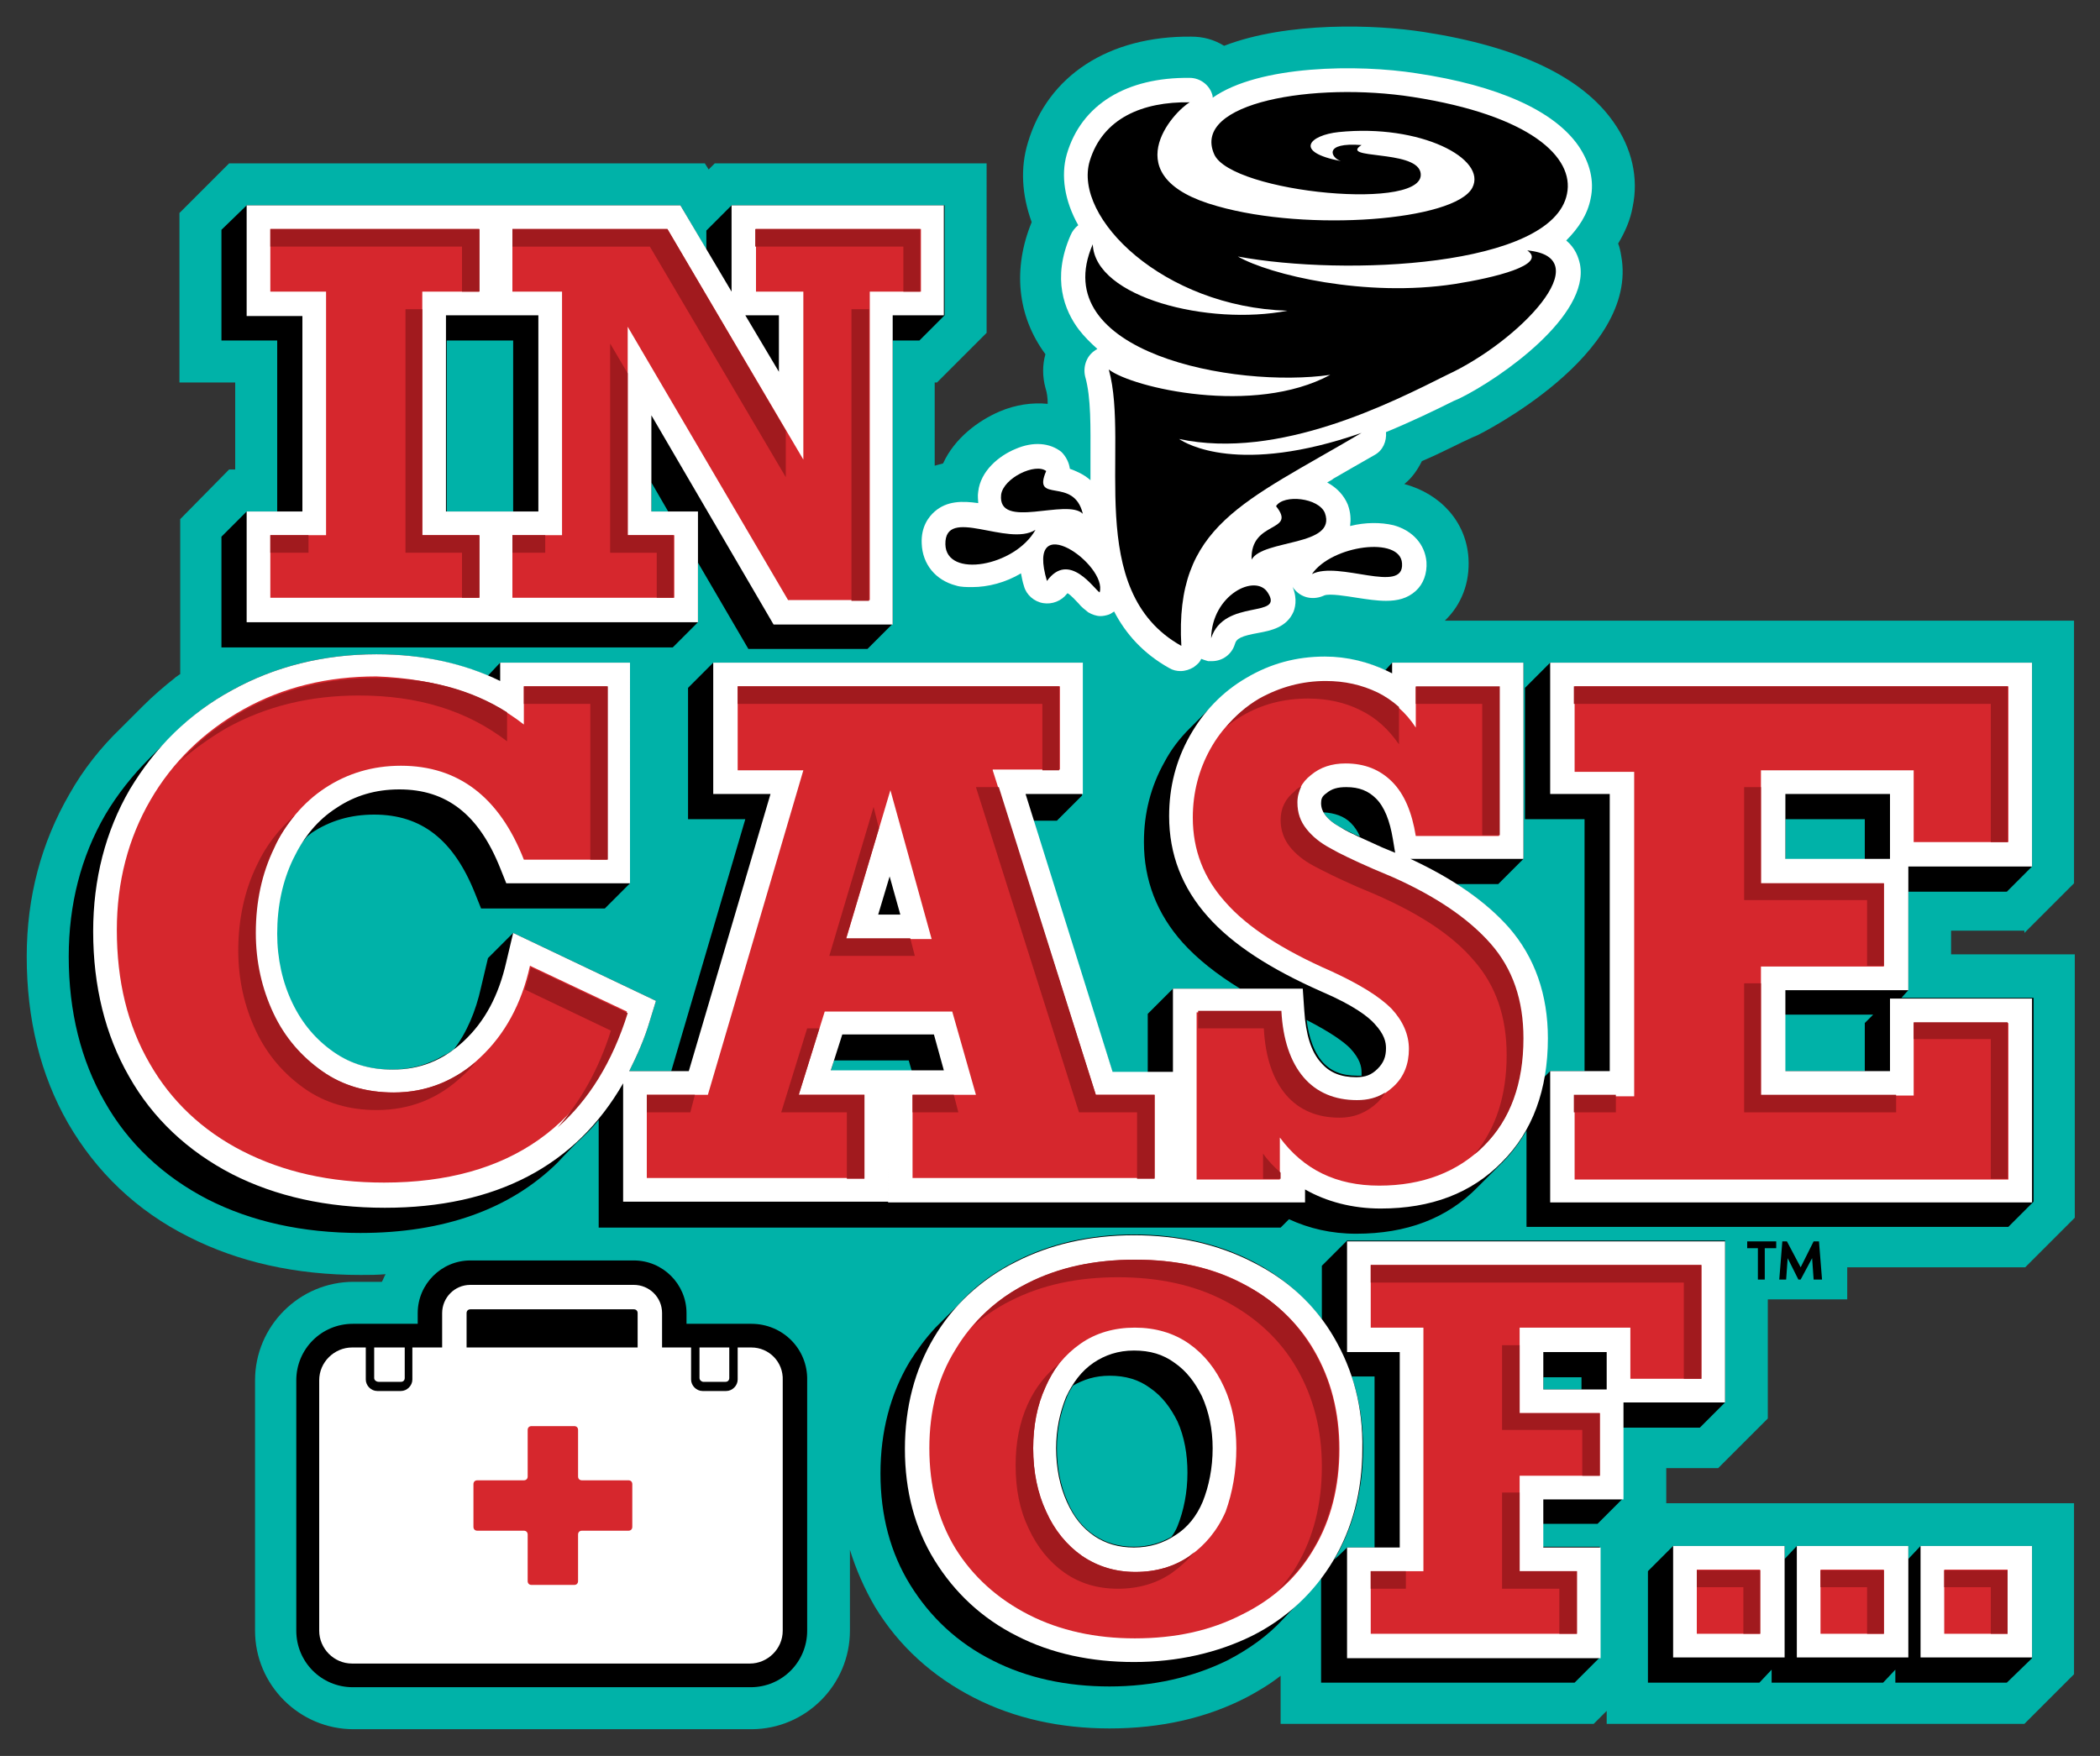 <?xml version="1.0" encoding="utf-8"?>
<!-- Generator: Adobe Illustrator 26.3.1, SVG Export Plug-In . SVG Version: 6.00 Build 0)  -->
<svg version="1.1" id="Layer_1" xmlns="http://www.w3.org/2000/svg" xmlns:xlink="http://www.w3.org/1999/xlink" x="0px" y="0px"
	 viewBox="0 0 275 230" style="enable-background:new 0 0 275 230;" xml:space="preserve">
<rect x="0" y="0" width="275" height="230" fill="#333333" stroke="none"/>
<style type="text/css">
	.st0{fill:#00B2A8;}
	.st1{fill:#FFFFFF;}
	.st2{fill:#D6272D;}
	.st3{fill:#A11A1E;}
	.st4{fill-rule:evenodd;clip-rule:evenodd;}
</style>
<g>
	<path class="st0" d="M265.1,122.2l6.5-6.5V81.3h-82.4c2.2-2.1,3.3-5,3.1-8.2c-0.3-4.7-3.6-8.4-8.4-9.7c0,0,0,0,0,0
		c1-0.8,1.7-1.8,2.3-3c2.6-1.1,4.8-2.3,6.6-3.1l0.7-0.3c0.2-0.1,21.2-10.5,18.8-23.5c-0.1-0.6-0.2-1.1-0.4-1.6
		c0.9-1.5,1.6-3.1,1.9-4.8c0.8-3.8-0.1-7.7-2.5-11.1c-4.1-5.9-12.5-9.9-24.8-11.8c-6.3-1-17.9-1.4-26.2,1.8
		c-1.3-0.8-2.7-1.2-4.3-1.2c-10.8-0.1-18.8,5.1-21.4,13.9c-1,3.3-0.8,6.8,0.5,10.4c-2.5,6.1-1.9,12.3,1.8,17.3
		c-0.4,1.4-0.4,2.9,0,4.4c0.2,0.6,0.3,1.3,0.3,2.1c-2-0.2-4.2,0.1-6.3,1c-2.8,1.2-5.9,3.5-7.4,6.8c-0.4,0.1-0.7,0.2-1.1,0.3V50.1
		h0.3l6.5-6.5V21.4H93.6l-0.8,0.8l-0.5-0.8H30l-6.5,6.5v22.2h7.3v11.4H30L23.6,68v20.3c-0.2,0.1-0.4,0.3-0.6,0.4l-0.1,0.1
		c-1.4,1.1-2.8,2.3-4.1,3.6l-3,3c-2.6,2.5-4.9,5.4-6.7,8.6c-3.7,6.4-5.6,13.5-5.6,21.3c0,8.2,1.8,15.5,5.4,21.8
		c3.7,6.4,9,11.5,15.8,14.9c6.5,3.3,14,5,22.5,5c1.1,0,2.2,0,3.3-0.1c-0.2,0.3-0.3,0.7-0.5,1l-3.7,0c-7.1,0-12.9,5.8-12.9,12.9v32.8
		c0,7.1,5.8,12.9,12.9,12.9h52.1c7.1,0,12.9-5.8,12.9-12.9V203c0.8,2.6,1.9,5.1,3.3,7.5c3.1,5.1,7.5,9.1,13,11.9
		c5.3,2.7,11.3,4,17.7,4c6.8,0,12.8-1.4,18-4.1c1.5-0.8,3-1.7,4.4-2.8v6.3h41l1.7-1.7v1.7h54.7l6.5-6.5v-22.4h-53.4v-4.6h6.8
		l6.5-6.5v-15.6h10.4v-4.2h23.3l6.5-6.5v-34.5h-16.2v-3.1H265.1z"/>
	<g>
		<path d="M249.9,129.7v-12.9h12.9l3.3-3.3V86.8H203l-3.3,3.3v17.2h7.8v33H203l-0.8,0.8c0.3-1.6,0.4-3.3,0.4-5.1
			c0-5.7-1.7-10.6-5.1-14.5c-1.8-2.1-4.1-4-6.8-5.7h5.5l3.3-3.3V86.8h-17.2l-0.9,1c-2.4-1.1-5-1.7-7.9-1.7c-3.7,0-7.1,0.9-10.3,2.8
			c-1.6,0.9-3,2.1-4.3,3.4c0,0,0,0-0.1,0.1c0,0-3,3-3,3c-1.3,1.3-2.4,2.7-3.3,4.4c-1.8,3.2-2.7,6.7-2.7,10.5c0,5,1.7,9.4,5.1,13.2
			c1.9,2.1,4.4,4.1,7.5,6h-8.8l-3.3,3.3v7.7h-4.6l-10.5-33h3.2l3.3-3.3V86.8H93.4l-3.3,3.3v17.2h7.5l-9.7,33h-5.5c1-2,2-4.2,2.7-6.6
			l0.8-2.6l-18.7-8.9l-3.3,3.3l-0.9,3.8c-0.7,3.2-1.9,6-3.6,8.2c-0.2,0.1-0.3,0.2-0.5,0.3c-0.2,0.2-0.5,0.3-0.7,0.4
			c-2,1.2-4.3,1.9-6.9,1.9c-2.9,0-5.4-0.7-7.7-2.3c-2.3-1.6-4.1-3.7-5.4-6.4c-1.3-2.7-2-5.8-2-9.1c0-3.6,0.7-6.9,2.1-9.8
			c0.3-0.7,0.7-1.3,1.1-1.9c0.1-0.1,0.2-0.3,0.3-0.4c0.2-0.2,0.3-0.4,0.5-0.6c0.2-0.2,0.4-0.3,0.6-0.5c2.4-1.6,5.1-2.4,8.2-2.4
			c6.2,0,10.4,3.3,13.2,10.3l0.8,2h16.2l3.3-3.3V86.8H65.5l-1.6,1.7c-4.3-1.8-9.2-2.8-14.6-2.8c-6.9,0-13.3,1.6-18.9,4.7
			c-2.9,1.6-5.5,3.5-7.7,5.8c0,0-3,3-3.1,3.1c-2.2,2.2-4.2,4.7-5.8,7.4c-3.2,5.5-4.8,11.8-4.8,18.6c0,7.2,1.6,13.6,4.7,19
			c3.1,5.5,7.7,9.8,13.5,12.8c5.7,2.9,12.4,4.4,20,4.4c10.9,0,19.6-3.1,25.8-9.2c0,0,1.2-1.3,2.5-2.6c1-0.9,2-1.9,2.9-3v14.1h89.3
			l1.1-1.1v0c2.6,1.2,5.5,1.9,8.8,1.9c6.6,0,11.9-2,15.9-6.1c0,0,3.1-3.1,3.2-3.2c0,0,0,0,0,0c0,0,0.1,0,0.1-0.1
			c1.2-1.2,2.2-2.6,3.1-4.1v12.6h63.1l3.3-3.3v-26.7h-17.3L249.9,129.7z M175.6,108.4c-0.9-0.5-1.6-1-2.1-1.7
			c-0.1-0.1-0.1-0.2-0.2-0.3c1.5,0.1,2.7,0.5,3.6,1.4c0.5,0.5,0.9,1.1,1.2,1.8C177.1,109.2,176.2,108.7,175.6,108.4z M176.8,137.3
			c1.3,1.4,1.5,2.4,1.5,3.2c0,0.2,0,0.3,0,0.4c-0.2,0-0.4,0-0.6,0c-2,0-3.5-0.6-4.6-1.9c-1-1.2-1.7-3-2-5.4
			C174.4,135.3,176,136.5,176.8,137.3z M116.3,140.5L116.3,140.5l0-0.2h-7.5l0.4-1.4h9.8l0.4,1.4h-3.1v0.1h-0.1V140.5z M202.2,141.2
			C202.2,141.2,202.2,141.2,202.2,141.2L202.2,141.2L202.2,141.2z M244.2,107.3v5.3h-10.4v-5.3H244.2z M233.7,140.3v-7.4h11.6
			l-1.1,1.1v6.3H233.7z"/>
		<path d="M91.4,81.5v-7.8L98,85h15.6l3.3-3.3V44.6h3.5l3.3-3.3V26.9H95.8l-3.3,3.3v2.5l-3.4-5.8H65.9H64H32.3L29,30.1v14.5h7.3V67
			h-4L29,70.3v14.5h59.1L91.4,81.5z M60.7,44.6h1.9h4.6V67h-1.3H64h-5.5V44.6H60.7z M87.5,67h-2.2v-3.8L87.5,67z"/>
		<path d="M212.6,187h10l3.3-3.3v-21.2h-49.5l-3.3,3.3v7c-2.4-3.1-5.4-5.7-9.1-7.6c-4.5-2.3-9.7-3.5-15.5-3.5
			c-5.8,0-11,1.2-15.5,3.5c-2.9,1.5-5.4,3.3-7.4,5.6c0,0-3.1,3.1-3.1,3.1c-1.3,1.4-2.4,2.9-3.4,4.5c-2.5,4.2-3.8,9.1-3.8,14.6
			c0,5.5,1.3,10.4,3.9,14.6c2.6,4.2,6.2,7.6,10.8,9.9c4.5,2.3,9.7,3.4,15.3,3.4c5.7,0,10.9-1.2,15.4-3.4c2.9-1.5,5.4-3.3,7.4-5.5
			c0,0,4.3-4.5,4.9-5.3v13.7h33.2l3.3-3.3v-14.5h-7.5v-3h7.2l3.3-3.3V187z M202.1,182v-1.6h5v1.6H202.1z M139.8,196.7
			c-0.9-2-1.4-4.4-1.4-7c0-2.5,0.5-4.7,1.3-6.7c0.2-0.5,0.5-1,0.8-1.5c1.4-0.8,2.9-1.3,4.8-1.3c2.1,0,3.8,0.5,5.3,1.6
			c1.6,1.1,2.7,2.6,3.6,4.4c0.9,2,1.3,4.3,1.3,6.7c0,2.6-0.5,5-1.3,7c-0.2,0.5-0.5,1-0.8,1.4c-1.4,0.8-3,1.3-4.9,1.3
			c-2,0-3.7-0.5-5.2-1.5C141.8,200.1,140.6,198.6,139.8,196.7z M174.7,204.3C174.7,204.3,174.7,204.3,174.7,204.3
			c2.5-4.2,3.8-9.2,3.8-14.6c0-3.3-0.5-6.5-1.5-9.4h3v22.4h-3.6C176.4,202.7,175.1,204,174.7,204.3z"/>
		<polygon points="249.9,204.2 249.9,202.5 235.3,202.5 233.7,204.2 233.7,202.5 219.1,202.5 215.8,205.8 215.8,220.4 230.4,220.4 
			232,218.7 232,220.4 246.6,220.4 248.2,218.7 248.2,220.4 262.8,220.4 266.1,217.2 266.1,202.5 251.5,202.5 		"/>
	</g>
	<g>
		<path class="st1" d="M65.9,81.5h25.5V67h-6.1V54.4l16,27.4h15.6V41.3h6.7V26.9H95.8v11.3l-6.7-11.3H65.9H64H32.3v14.5h7.3V67h-7.3
			v14.5H64H65.9z M102,41.3v7.4l-4.4-7.4H102z M58.4,67V41.3H64h1.9h4.6V67h-4.6H64H58.4z"/>
		<path class="st1" d="M116.4,157.5h37.3h0.7h16.5v-1.7c2.8,1.6,6.2,2.5,9.9,2.5c6.6,0,11.9-2,15.9-6.1c4-4,6-9.5,6-16.2
			c0-5.7-1.7-10.6-5.1-14.5c-3-3.4-7.3-6.4-12.9-9h14.8V86.8h-17.2v1.4c-0.2-0.1-0.4-0.2-0.6-0.3c-2.5-1.2-5.3-1.9-8.2-1.9
			c-3.7,0-7.1,0.9-10.3,2.8c-3.1,1.8-5.6,4.4-7.4,7.6c-1.8,3.2-2.7,6.7-2.7,10.5c0,5,1.7,9.4,5.1,13.2c3.2,3.6,8.1,6.8,14.9,9.8
			c4.2,1.8,6.1,3.3,6.9,4.2c1.3,1.4,1.5,2.4,1.5,3.2c0,1.1-0.3,1.9-1.1,2.7c-0.8,0.8-1.6,1.1-2.8,1.1c-2,0-3.5-0.6-4.6-1.9
			c-1.3-1.4-2-3.7-2.2-6.8l-0.2-2.9h-17v10.9h-7.9L134.3,104h7.5V86.8H93.4V104h7.5l-10.7,36.3h-7.8c1-2,2-4.2,2.7-6.6l0.8-2.6
			l-18.7-8.9l-0.9,3.8c-1,4.4-2.8,7.8-5.6,10.4c-2.7,2.5-5.7,3.7-9.3,3.7c-2.9,0-5.4-0.7-7.7-2.3c-2.3-1.6-4.1-3.7-5.4-6.4
			c-1.3-2.7-2-5.8-2-9.1c0-3.6,0.7-6.9,2.1-9.8c1.4-2.9,3.2-5.1,5.7-6.7c2.4-1.6,5.1-2.4,8.2-2.4c6.2,0,10.4,3.3,13.2,10.3l0.8,2
			h16.2V86.8H65.5v2.4c-4.7-2.3-10.1-3.5-16.2-3.5c-6.9,0-13.3,1.6-18.9,4.7c-5.7,3.1-10.1,7.5-13.4,13c-3.2,5.5-4.8,11.8-4.8,18.6
			c0,7.2,1.6,13.6,4.7,19c3.1,5.5,7.7,9.8,13.5,12.8c5.7,2.9,12.4,4.4,20,4.4c14.5,0,25-5.5,31.2-16.3v15.5h34.7v-17.2h-7.5l1.5-4.7
			h12l1.3,4.7h-7.3V157.5z M181,111c-2.4-1.1-4.3-1.9-5.4-2.6c-0.9-0.5-1.6-1-2.1-1.7c-0.3-0.4-0.5-0.9-0.5-1.5
			c0-0.5,0.1-0.9,0.7-1.3c0.7-0.6,1.5-0.8,2.6-0.8c1.7,0,2.9,0.5,3.9,1.5c1.1,1.1,1.8,2.9,2.2,5.3l0.3,1.8L181,111z M115,119.8
			l1.5-5l1.4,5H115z"/>
		<path class="st1" d="M249.9,129.7v-16.2h16.2V86.8H203V104h7.8v36.3H203v17.2h63.1v-26.7h-18.6v9.5h-13.7v-10.6H249.9z
			 M247.5,112.5h-13.7V104h13.7V112.5z"/>
		<path class="st1" d="M174.7,175.2c-2.5-4.3-6.1-7.6-10.7-9.9c-4.5-2.3-9.7-3.5-15.5-3.5c-5.8,0-11,1.2-15.5,3.5
			c-4.6,2.3-8.2,5.7-10.7,9.9c-2.5,4.2-3.8,9.1-3.8,14.6c0,5.5,1.3,10.4,3.9,14.6c2.6,4.2,6.2,7.6,10.8,9.9
			c4.5,2.3,9.7,3.4,15.3,3.4c5.7,0,10.9-1.2,15.4-3.4c4.6-2.3,8.2-5.7,10.7-9.9c2.5-4.2,3.8-9.1,3.8-14.6
			C178.5,184.3,177.2,179.5,174.7,175.2z M158.8,189.7c0,2.6-0.5,5-1.3,7c-0.8,1.9-2,3.4-3.6,4.4c-1.5,1-3.3,1.6-5.4,1.6
			c-2,0-3.7-0.5-5.2-1.5c-1.6-1.1-2.7-2.5-3.6-4.5c-0.9-2-1.4-4.4-1.4-7c0-2.5,0.5-4.7,1.3-6.7c0.9-1.9,2-3.4,3.6-4.5
			c1.5-1,3.2-1.6,5.3-1.6c2.1,0,3.8,0.5,5.3,1.6c1.6,1.1,2.7,2.6,3.6,4.4C158.3,184.9,158.8,187.2,158.8,189.7z"/>
		<path class="st1" d="M225.9,162.6h-49.5v14.5h6.9v25.6h-6.9v14.5h33.2v-14.5h-7.5v-6.3h10.5v-12.7h13.3V162.6z M210.4,182h-8.3
			v-4.9h8.3V182z"/>
		<rect x="219.1" y="202.5" class="st1" width="14.6" height="14.6"/>
		<rect x="235.3" y="202.5" class="st1" width="14.6" height="14.6"/>
		<rect x="251.5" y="202.5" class="st1" width="14.6" height="14.6"/>
	</g>
	<g>
		<g>
			<g>
				<path class="st2" d="M55.3,38.2v31.9h7.4v8.2H35.4v-8.2h7.3V38.2h-7.3V30h27.3v8.2H55.3z"/>
				<path class="st2" d="M105.2,38.2h-6.2V30h21.6v8.2h-6.7v40.4h-10.7L82.2,42.8v27.3h6.1v8.2H67.1v-8.2h6.5V38.2h-6.5V30h20.3
					l17.8,30.2V38.2z"/>
			</g>
		</g>
		<g>
			<path class="st2" d="M68.6,94.9v-5h10.9v22.7H68.6c-3.2-8.2-8.6-12.3-16.1-12.3c-3.7,0-7,1-9.9,2.9c-2.9,1.9-5.1,4.6-6.8,7.9
				c-1.6,3.3-2.4,7.1-2.4,11.1c0,3.8,0.8,7.3,2.3,10.5c1.5,3.2,3.7,5.7,6.4,7.6c2.7,1.9,5.9,2.8,9.4,2.8c4.4,0,8.2-1.5,11.4-4.6
				c3.2-3,5.4-7,6.5-12l12.7,6c-4.8,14.9-15.4,22.4-31.8,22.4c-7.1,0-13.2-1.4-18.5-4.1c-5.3-2.7-9.4-6.6-12.2-11.5
				c-2.9-5-4.3-10.8-4.3-17.5c0-6.3,1.5-12,4.4-17c2.9-5,7-9,12.2-11.9s11-4.3,17.4-4.3C57.1,88.9,63.5,90.9,68.6,94.9z"/>
			<path class="st2" d="M130,100.9l13.5,42.5h7.7v10.9h-31.7v-10.9h8.3l-3.1-10.9H108l-3.4,10.9h8.6v10.9H84.7v-10.9h8l12.5-42.5
				h-8.6V89.9h42.2v10.9H130z M116.6,103.5l-5.8,19.5H122L116.6,103.5z"/>
			<path class="st2" d="M185.4,95.3v-5.3h10.9v19.5h-10.9c-0.5-3.1-1.5-5.5-3.1-7.1s-3.6-2.4-6.1-2.4c-1.8,0-3.3,0.5-4.5,1.5
				c-1.3,1-1.9,2.3-1.9,3.8c0,1.3,0.4,2.5,1.2,3.5c0.8,1,1.8,1.8,3.1,2.5c1.3,0.7,3.1,1.6,5.6,2.7l2.6,1.1c5.7,2.5,10,5.3,12.8,8.6
				c2.9,3.3,4.3,7.4,4.3,12.4c0,5.9-1.7,10.6-5.1,14c-3.4,3.4-8,5.2-13.7,5.2c-5.6,0-9.9-2.1-13-6.3v5.5h-10.9v-21.9h10.9
				c0.2,3.8,1.2,6.7,2.9,8.7c1.7,2,4.1,3,7,3c2,0,3.6-0.7,5-2c1.4-1.3,2-3,2-4.9c0-1.9-0.8-3.7-2.3-5.3c-1.6-1.6-4.2-3.2-7.9-4.9
				c-6.4-2.8-11-5.8-13.8-9c-2.9-3.2-4.3-6.9-4.3-11.1c0-3.3,0.8-6.3,2.3-9c1.5-2.7,3.6-4.8,6.3-6.4c2.7-1.6,5.6-2.3,8.7-2.3
				c2.5,0,4.8,0.5,6.8,1.5C182.4,91.8,184.1,93.3,185.4,95.3z"/>
			<path class="st2" d="M250.6,110.3v-9.4h-20v14.8h16.1v10.9h-16.1v16.9h20v-9.5h12.4v20.5h-56.8v-10.9h7.8v-42.5h-7.8V89.9h56.8
				v20.4H250.6z"/>
		</g>
		<g>
			<path class="st2" d="M121.7,189.7c0-4.9,1.1-9.2,3.4-12.9c2.2-3.7,5.4-6.7,9.5-8.7c4.1-2.1,8.8-3.1,14.1-3.1c5.3,0,10,1,14,3.1
				c4,2.1,7.2,5,9.4,8.8c2.2,3.8,3.3,8.1,3.3,12.9c0,4.9-1.1,9.3-3.3,13c-2.2,3.8-5.4,6.7-9.5,8.7c-4.1,2.1-8.7,3.1-14,3.1
				c-5.1,0-9.8-1-13.9-3.1c-4.1-2.1-7.3-5-9.6-8.7C122.8,199,121.7,194.6,121.7,189.7z M161.9,189.7c0-2.9-0.5-5.6-1.6-8
				c-1.1-2.4-2.6-4.3-4.6-5.7c-2-1.4-4.4-2.1-7.1-2.1c-2.7,0-5.1,0.7-7.1,2.1c-2,1.4-3.6,3.3-4.6,5.7c-1.1,2.4-1.6,5.1-1.6,8
				c0,3.1,0.5,5.8,1.7,8.3c1.1,2.4,2.7,4.4,4.7,5.8c2,1.4,4.3,2.1,7,2.1c2.7,0,5.1-0.7,7.1-2.1c2-1.4,3.6-3.3,4.7-5.8
				C161.4,195.5,161.9,192.7,161.9,189.7z"/>
			<path class="st2" d="M213.5,180.6v-6.7H199v11.2h10.5v8.2H199v12.5h7.5v8.2h-27v-8.2h6.9v-31.9h-6.9v-8.2h43.3v14.9H213.5z"/>
			<path class="st2" d="M222.2,214v-8.4h8.3v8.4H222.2z"/>
			<path class="st2" d="M238.4,214v-8.4h8.3v8.4H238.4z"/>
			<path class="st2" d="M254.6,214v-8.4h8.3v8.4H254.6z"/>
		</g>
	</g>
	<g>
		<polygon class="st3" points="114.4,105.7 108.6,125.2 119.8,125.2 119.2,122.9 110.8,122.9 115.1,108.5 		"/>
		<polygon class="st3" points="127.8,103.1 141.3,145.7 148.9,145.7 148.9,154.4 151.2,154.4 151.2,143.4 143.5,143.4 130.8,103.1 
					"/>
		<path class="st3" d="M138.7,178.6c-1.7,1.4-3.1,3.1-4.1,5.3c-1.1,2.4-1.6,5.1-1.6,8c0,3.1,0.5,5.8,1.7,8.3
			c1.1,2.4,2.7,4.4,4.7,5.8c2,1.4,4.3,2.1,7,2.1c2.7,0,5.1-0.7,7.1-2.1c1.1-0.8,2.1-1.7,2.9-2.7c-0.2,0.2-0.4,0.3-0.6,0.5
			c-2,1.4-4.4,2.1-7.1,2.1c-2.6,0-4.9-0.7-7-2.1c-2-1.4-3.6-3.3-4.7-5.8c-1.1-2.4-1.7-5.2-1.7-8.3c0-2.9,0.5-5.6,1.6-8
			C137.4,180.6,138,179.5,138.7,178.6z"/>
		<polygon class="st3" points="119.5,145.7 125.5,145.7 124.9,143.4 119.5,143.4 		"/>
		<polygon class="st3" points="88.2,78.3 88.2,70.1 82.2,70.1 82.2,48.9 79.9,45 79.9,72.4 86,72.4 86,78.3 		"/>
		<polygon class="st3" points="79.6,112.6 79.6,89.9 68.6,89.9 68.6,92.2 77.3,92.2 77.3,112.6 		"/>
		<path class="st3" d="M162.6,93.8c2.7-1.6,5.6-2.3,8.7-2.3c2.5,0,4.8,0.5,6.8,1.5c2.1,1,3.7,2.5,5.1,4.5v-4.9
			c-0.9-0.8-1.8-1.4-2.8-1.9c-2.1-1-4.3-1.5-6.8-1.5c-3.1,0-6,0.8-8.7,2.3c-1.7,1-3.2,2.3-4.4,3.8C161,94.8,161.8,94.3,162.6,93.8z"
			/>
		<polygon class="st3" points="96.6,92.2 136.5,92.2 136.5,100.9 138.7,100.9 138.7,89.9 96.6,89.9 		"/>
		<path class="st3" d="M38.6,106.8c-2.1,1.8-3.8,4-5,6.6c-1.6,3.3-2.4,7.1-2.4,11.1c0,3.8,0.8,7.3,2.3,10.5c1.5,3.2,3.7,5.7,6.4,7.6
			c2.7,1.9,5.9,2.8,9.4,2.8c4.4,0,8.2-1.5,11.4-4.6c0.6-0.5,1.1-1.1,1.6-1.7c-3.1,2.6-6.7,4-10.7,4c-3.6,0-6.7-0.9-9.4-2.8
			c-2.7-1.9-4.9-4.4-6.4-7.6c-1.5-3.2-2.3-6.7-2.3-10.5c0-4.1,0.8-7.8,2.4-11.1C36.6,109.5,37.5,108.1,38.6,106.8z"/>
		<polygon class="st3" points="222.8,180.6 222.8,165.7 179.5,165.7 179.5,168 220.5,168 220.5,180.6 		"/>
		<polygon class="st3" points="194.1,92.2 194.1,109.4 196.4,109.4 196.4,89.9 185.4,89.9 185.4,92.2 		"/>
		<polygon class="st3" points="228.4,145.7 248.3,145.7 248.3,143.4 230.6,143.4 230.6,128.8 228.4,128.8 		"/>
		<polygon class="st3" points="228.4,103.1 228.4,117.9 244.5,117.9 244.5,126.5 246.7,126.5 246.7,115.7 230.6,115.7 230.6,103.1 
					"/>
		<path class="st3" d="M156.8,134.7h8.7c0.2,3.8,1.2,6.7,2.9,8.7c1.7,2,4.1,3,7,3c2,0,3.6-0.7,5-2c0.4-0.4,0.7-0.8,1-1.3
			c-1.1,0.7-2.3,1-3.7,1c-2.9,0-5.3-1-7-3c-1.7-2-2.7-4.9-2.9-8.7h-10.9V134.7z"/>
		<rect x="206.1" y="143.4" class="st3" width="5.5" height="2.3"/>
		<path class="st3" d="M182.4,114.9l-2.6-1.1c-2.5-1.1-4.4-2-5.6-2.7c-1.3-0.7-2.3-1.5-3.1-2.5c-0.8-1-1.2-2.1-1.2-3.5
			c0-0.8,0.2-1.4,0.5-2.1c-0.3,0.2-0.6,0.3-0.8,0.6c-1.3,1-1.9,2.3-1.9,3.8c0,1.3,0.4,2.5,1.2,3.5c0.8,1,1.8,1.8,3.1,2.5
			c1.3,0.7,3.1,1.6,5.6,2.7l2.6,1.1c5.7,2.5,10,5.3,12.8,8.6c2.9,3.3,4.3,7.4,4.3,12.4c0,5.3-1.4,9.6-4.2,13
			c0.5-0.4,0.9-0.8,1.3-1.2c3.4-3.4,5.1-8.1,5.1-14c0-5-1.4-9.1-4.3-12.4C192.3,120.3,188,117.4,182.4,114.9z"/>
		<rect x="179.5" y="205.8" class="st3" width="4.6" height="2.3"/>
		<path class="st3" d="M167.7,153.6c-0.8-0.7-1.6-1.5-2.3-2.5v3.3h2.3V153.6z"/>
		<polygon class="st3" points="85.1,32.3 102.9,62.5 102.9,56.4 87.4,30 67.1,30 67.1,32.3 		"/>
		<polygon class="st3" points="199,195.5 196.7,195.5 196.7,208.1 204.2,208.1 204.2,214 206.5,214 206.5,205.8 199,205.8 		"/>
		<polygon class="st3" points="199,176.2 196.7,176.2 196.7,187.3 207.2,187.3 207.2,193.3 209.5,193.3 209.5,185.1 199,185.1 		"/>
		<path class="st3" d="M162.6,168.1c-4-2.1-8.7-3.1-14-3.1c-5.3,0-10,1-14.1,3.1c-2.8,1.4-5.2,3.3-7.1,5.6c1.5-1.3,3.1-2.4,4.9-3.3
			c4.1-2.1,8.8-3.1,14.1-3.1c5.3,0,10,1,14,3.1c4,2.1,7.2,5,9.4,8.8c2.2,3.8,3.3,8.1,3.3,12.9c0,4.9-1.1,9.3-3.3,13
			c-0.7,1.2-1.5,2.2-2.4,3.2c1.8-1.6,3.4-3.4,4.6-5.5c2.2-3.8,3.3-8.1,3.3-13c0-4.9-1.1-9.2-3.3-12.9
			C169.8,173.1,166.7,170.1,162.6,168.1z"/>
		<polygon class="st3" points="222.2,207.9 228.3,207.9 228.3,214 230.5,214 230.5,205.7 222.2,205.7 		"/>
		<polygon class="st3" points="254.6,207.9 260.7,207.9 260.7,214 262.9,214 262.9,205.7 254.6,205.7 		"/>
		<polygon class="st3" points="238.4,207.9 244.5,207.9 244.5,214 246.7,214 246.7,205.7 238.4,205.7 		"/>
		<polygon class="st3" points="206.1,89.9 206.1,92.2 260.7,92.2 260.7,110.3 262.9,110.3 262.9,89.9 		"/>
		<polygon class="st3" points="250.6,136.1 260.7,136.1 260.7,154.4 262.9,154.4 262.9,133.9 250.6,133.9 		"/>
		<polygon class="st3" points="107.3,134.7 105.7,134.7 102.3,145.7 110.9,145.7 110.9,154.4 113.2,154.4 113.2,143.4 104.6,143.4 
					"/>
		<rect x="111.5" y="40.5" class="st3" width="2.3" height="38.2"/>
		<polygon class="st3" points="84.7,145.7 90.4,145.7 91,143.4 84.7,143.4 		"/>
		<polygon class="st3" points="118.3,32.3 118.3,38.2 120.5,38.2 120.5,30 98.9,30 98.9,32.3 		"/>
		<polygon class="st3" points="60.5,32.3 60.5,38.2 62.8,38.2 62.8,30 35.4,30 35.4,32.3 		"/>
		<rect x="67.1" y="70.1" class="st3" width="4.3" height="2.3"/>
		<path class="st3" d="M68.7,129.6l11.3,5.4c-1.6,5.1-4,9.3-7,12.7c4.1-3.6,7.2-8.6,9.2-15l-12.7-6C69.3,127.7,69,128.7,68.7,129.6z
			"/>
		<rect x="35.4" y="70.1" class="st3" width="5" height="2.3"/>
		<path class="st3" d="M29.6,95.4c5.2-2.9,11-4.3,17.4-4.3c7.8,0,14.2,2,19.4,6v-3.8c-4.7-3-10.4-4.5-17.1-4.5
			c-6.4,0-12.2,1.4-17.4,4.3c-3.2,1.8-6,4-8.4,6.7C25.3,98.2,27.4,96.7,29.6,95.4z"/>
		<polygon class="st3" points="62.8,78.3 62.8,70.1 55.3,70.1 55.3,40.5 53.1,40.5 53.1,72.4 60.5,72.4 60.5,78.3 		"/>
	</g>
	<path class="st1" d="M208.3,26c0.5-2.3-0.1-4.7-1.6-6.9c-3.2-4.6-10.5-7.9-21.2-9.5c-7.6-1.2-20.6-1.1-26.7,3.2c0-0.1,0-0.1,0-0.2
		c-0.3-1.4-1.6-2.4-3-2.4c-8.3-0.1-14.2,3.5-16.1,10c-0.8,2.8-0.3,6.1,1.5,9.3c-0.4,0.3-0.8,0.8-1,1.3c-2.5,5.7-0.8,9.9,1.1,12.4
		c0.7,0.9,1.5,1.7,2.4,2.5c-0.1,0.1-0.2,0.1-0.3,0.2c-1.1,0.7-1.6,2.1-1.3,3.4c0.8,2.8,0.7,6.7,0.7,10.8c0,0.9,0,1.9,0,2.8
		c-0.9-0.8-1.9-1.2-2.7-1.5c-0.1-0.8-0.5-1.6-1.1-2.2c-1.5-1.2-3.7-1.4-6-0.4c-2.2,0.9-4.6,2.9-4.9,5.6c-0.1,0.6,0,1.1,0,1.5
		c-2.1-0.3-4.1-0.3-5.7,1.1c-0.8,0.7-1.8,2-1.7,4.2c0.1,2.7,1.8,4.8,4.5,5.5c0.6,0.2,1.4,0.2,2.1,0.2c2.1,0,4.4-0.6,6.4-1.8
		c0.1,0.5,0.2,1.1,0.4,1.7c0.3,1.1,1.3,2,2.5,2.2c1.2,0.2,2.4-0.3,3.1-1.2c0,0,0.1-0.1,0.1-0.1c0.5,0.3,1.1,1,1.4,1.3
		c0.4,0.5,0.8,0.8,1.3,1.2c0.5,0.3,1.1,0.5,1.6,0.5c0.4,0,0.8-0.1,1.1-0.2c0.3-0.1,0.5-0.3,0.7-0.4c1.5,2.9,3.8,5.5,7.2,7.4
		c0.5,0.3,1,0.4,1.5,0.4c0.6,0,1.2-0.2,1.7-0.5c0.4-0.3,0.8-0.6,1-1.1c0.3,0.1,0.5,0.2,0.9,0.3c0.2,0,0.3,0,0.5,0
		c1.4,0,2.6-0.9,3-2.2c0.2-0.8,0.9-1.1,3.1-1.5c1.6-0.3,3.7-0.7,4.6-2.8c0.3-0.8,0.5-2.1-0.4-3.8l0,0c0.1,0.3,0.3,0.7,0.6,1
		c1,1.1,2.5,1.3,3.8,0.7c0.7-0.3,3,0.1,4.3,0.3c1.3,0.2,2.6,0.4,3.8,0.4c1.5,0,2.8-0.3,3.9-1.3c1-0.9,1.5-2.3,1.4-3.8
		c-0.2-2.3-1.8-4.1-4.3-4.8c-1.7-0.4-3.7-0.4-5.7,0.1c0.1-0.8,0.1-1.7-0.3-2.8c-0.5-1.2-1.4-2.2-2.7-2.9c0.3-0.2,0.6-0.3,0.8-0.5
		c1.7-1,3.5-2,5.4-3.1c1.1-0.6,1.6-1.8,1.5-3c3.4-1.4,6.5-2.9,8.9-4.1l0.7-0.3c5.5-2.7,17.1-10.9,15.8-17.6
		c-0.2-0.9-0.6-2.1-1.8-3.1C206.7,29.9,207.9,28.1,208.3,26z"/>
	<g>
		<g>
			<path class="st4" d="M167.1,66.3c1-1.6,5.6-1.1,6.4,0.9c1.6,4.4-8.1,3.4-9.6,6.1C163.7,68.1,169.9,69.8,167.1,66.3z"/>
			<path class="st4" d="M137,61.7c-1.4-1.1-5.6,0.9-5.9,3.1c-0.5,4.7,8.6,0.4,10.7,2.5C140.6,62.3,135.1,66.1,137,61.7z"/>
			<path class="st4" d="M183.6,73.8c0.3,4.1-8.3-0.4-11.8,1.4C174.4,71.4,183.4,70.2,183.6,73.8z"/>
			<path class="st4" d="M123.8,71.3c-0.1-5.1,8.2,0.4,11.8-1.9C132.9,74.2,123.9,75.8,123.8,71.3z"/>
			<path class="st4" d="M166,77.6c2.3,3.5-5.7,0.7-7.4,6C158.7,77.9,164.4,75.1,166,77.6z"/>
			<path class="st4" d="M137.1,76.1c-2.9-9.8,8-2.1,6.9,1.5C143.3,77.2,140,72.1,137.1,76.1z"/>
		</g>
		<path class="st4" d="M200,32.8c2.7,1.9-4.4,3.6-9.5,4.4c-11.7,1.8-24.2-1.2-28.4-3.6c14,2.6,41.2,1.4,43.1-8.2
			c1-4.8-4.8-10.3-20.2-12.7c-12.8-2-29,0.7-26,7.5c2.2,5.1,28.4,7.6,27,2.3c-0.8-2.9-10.7-1.6-7.7-3.5c-5.1-0.4-4,1.7-2.7,2.1
			c-6.3-1.2-4.1-3.4-0.3-3.8c10.7-1.1,19.5,3.5,17.5,7.3c-2.3,4.3-21.5,5.8-33.4,2.4c-13.7-3.8-5.7-12.4-3.6-13.6
			c-6.2-0.1-11.4,2.1-13.1,7.7c-2.2,7.4,9.6,19.1,25.9,19.6c-10.3,2-25.2-1.7-25.5-8.7c-6.2,14.2,18.6,18.9,31.1,17.1
			c-10,5.4-25.9,1.7-29-0.7c2.8,10.1-3.4,29,9.5,36.2c-0.9-15.8,8.2-18.8,23.6-27.9c-16.1,5.6-23,1.4-23.9,0.8
			c13.1,2.8,27.9-4.8,35.1-8.4C198.8,44.8,209.6,33.7,200,32.8z"/>
	</g>
	<path d="M98.4,173.4h-8.5V172c0-3.8-3.1-6.9-6.9-6.9H61.6c-3.8,0-6.9,3.1-6.9,6.9v1.4h-8.5c-4.1,0-7.4,3.3-7.4,7.4v32.8
		c0,4.1,3.3,7.4,7.4,7.4h52.1c4.1,0,7.4-3.3,7.4-7.4v-32.8C105.8,176.7,102.5,173.4,98.4,173.4z"/>
	<g>
		<path class="st1" d="M92.1,181H95c0.3,0,0.5-0.2,0.5-0.5v-4h-3.9v4C91.6,180.8,91.9,181,92.1,181z"/>
		<path class="st1" d="M98.4,176.5h-1.8v4.2c0,0.8-0.7,1.5-1.5,1.5h-3.1c-0.8,0-1.5-0.7-1.5-1.5v-4.2h-3.8V172
			c0-2.1-1.7-3.7-3.7-3.7H61.6c-2.1,0-3.7,1.7-3.7,3.7v4.5H54v4.2c0,0.8-0.7,1.5-1.5,1.5h-3.1c-0.8,0-1.5-0.7-1.5-1.5v-4.2h-1.8
			c-2.3,0-4.3,1.9-4.3,4.3v32.8c0,2.3,1.9,4.3,4.3,4.3h52.1c2.3,0,4.3-1.9,4.3-4.3v-32.8C102.6,178.4,100.7,176.5,98.4,176.5z
			 M83.5,176.5H61.1V172c0-0.3,0.2-0.5,0.5-0.5H83c0.3,0,0.5,0.2,0.5,0.5V176.5z"/>
		<path class="st1" d="M49.6,181h2.9c0.3,0,0.5-0.2,0.5-0.5v-4H49v4C49,180.8,49.3,181,49.6,181z"/>
	</g>
	<path class="st2" d="M82.8,200c0,0.3-0.2,0.5-0.5,0.5h-6.1c-0.3,0-0.5,0.2-0.5,0.5v6.1c0,0.3-0.2,0.5-0.5,0.5h-5.6
		c-0.3,0-0.5-0.2-0.5-0.5V201c0-0.3-0.2-0.5-0.5-0.5h-6.1c-0.3,0-0.5-0.2-0.5-0.5v-5.6c0-0.3,0.2-0.5,0.5-0.5h6.1
		c0.3,0,0.5-0.2,0.5-0.5v-6.1c0-0.3,0.2-0.5,0.5-0.5h5.6c0.3,0,0.5,0.2,0.5,0.5v6.1c0,0.3,0.2,0.5,0.5,0.5h6.1
		c0.3,0,0.5,0.2,0.5,0.5V200z"/>
	<g>
		<g>
			<path d="M231.1,163.5v4.1h-0.9v-4.1h-1.4v-0.9h3.8v0.9H231.1z M237.5,167.6l-0.2-2.8l-1.5,2.8h-0.3l-1.4-2.8l-0.2,2.8h-0.9l0.4-5
				h0.6l1.8,3.4l1.7-3.4h0.7l0.4,5H237.5z"/>
		</g>
	</g>
</g>
</svg>
